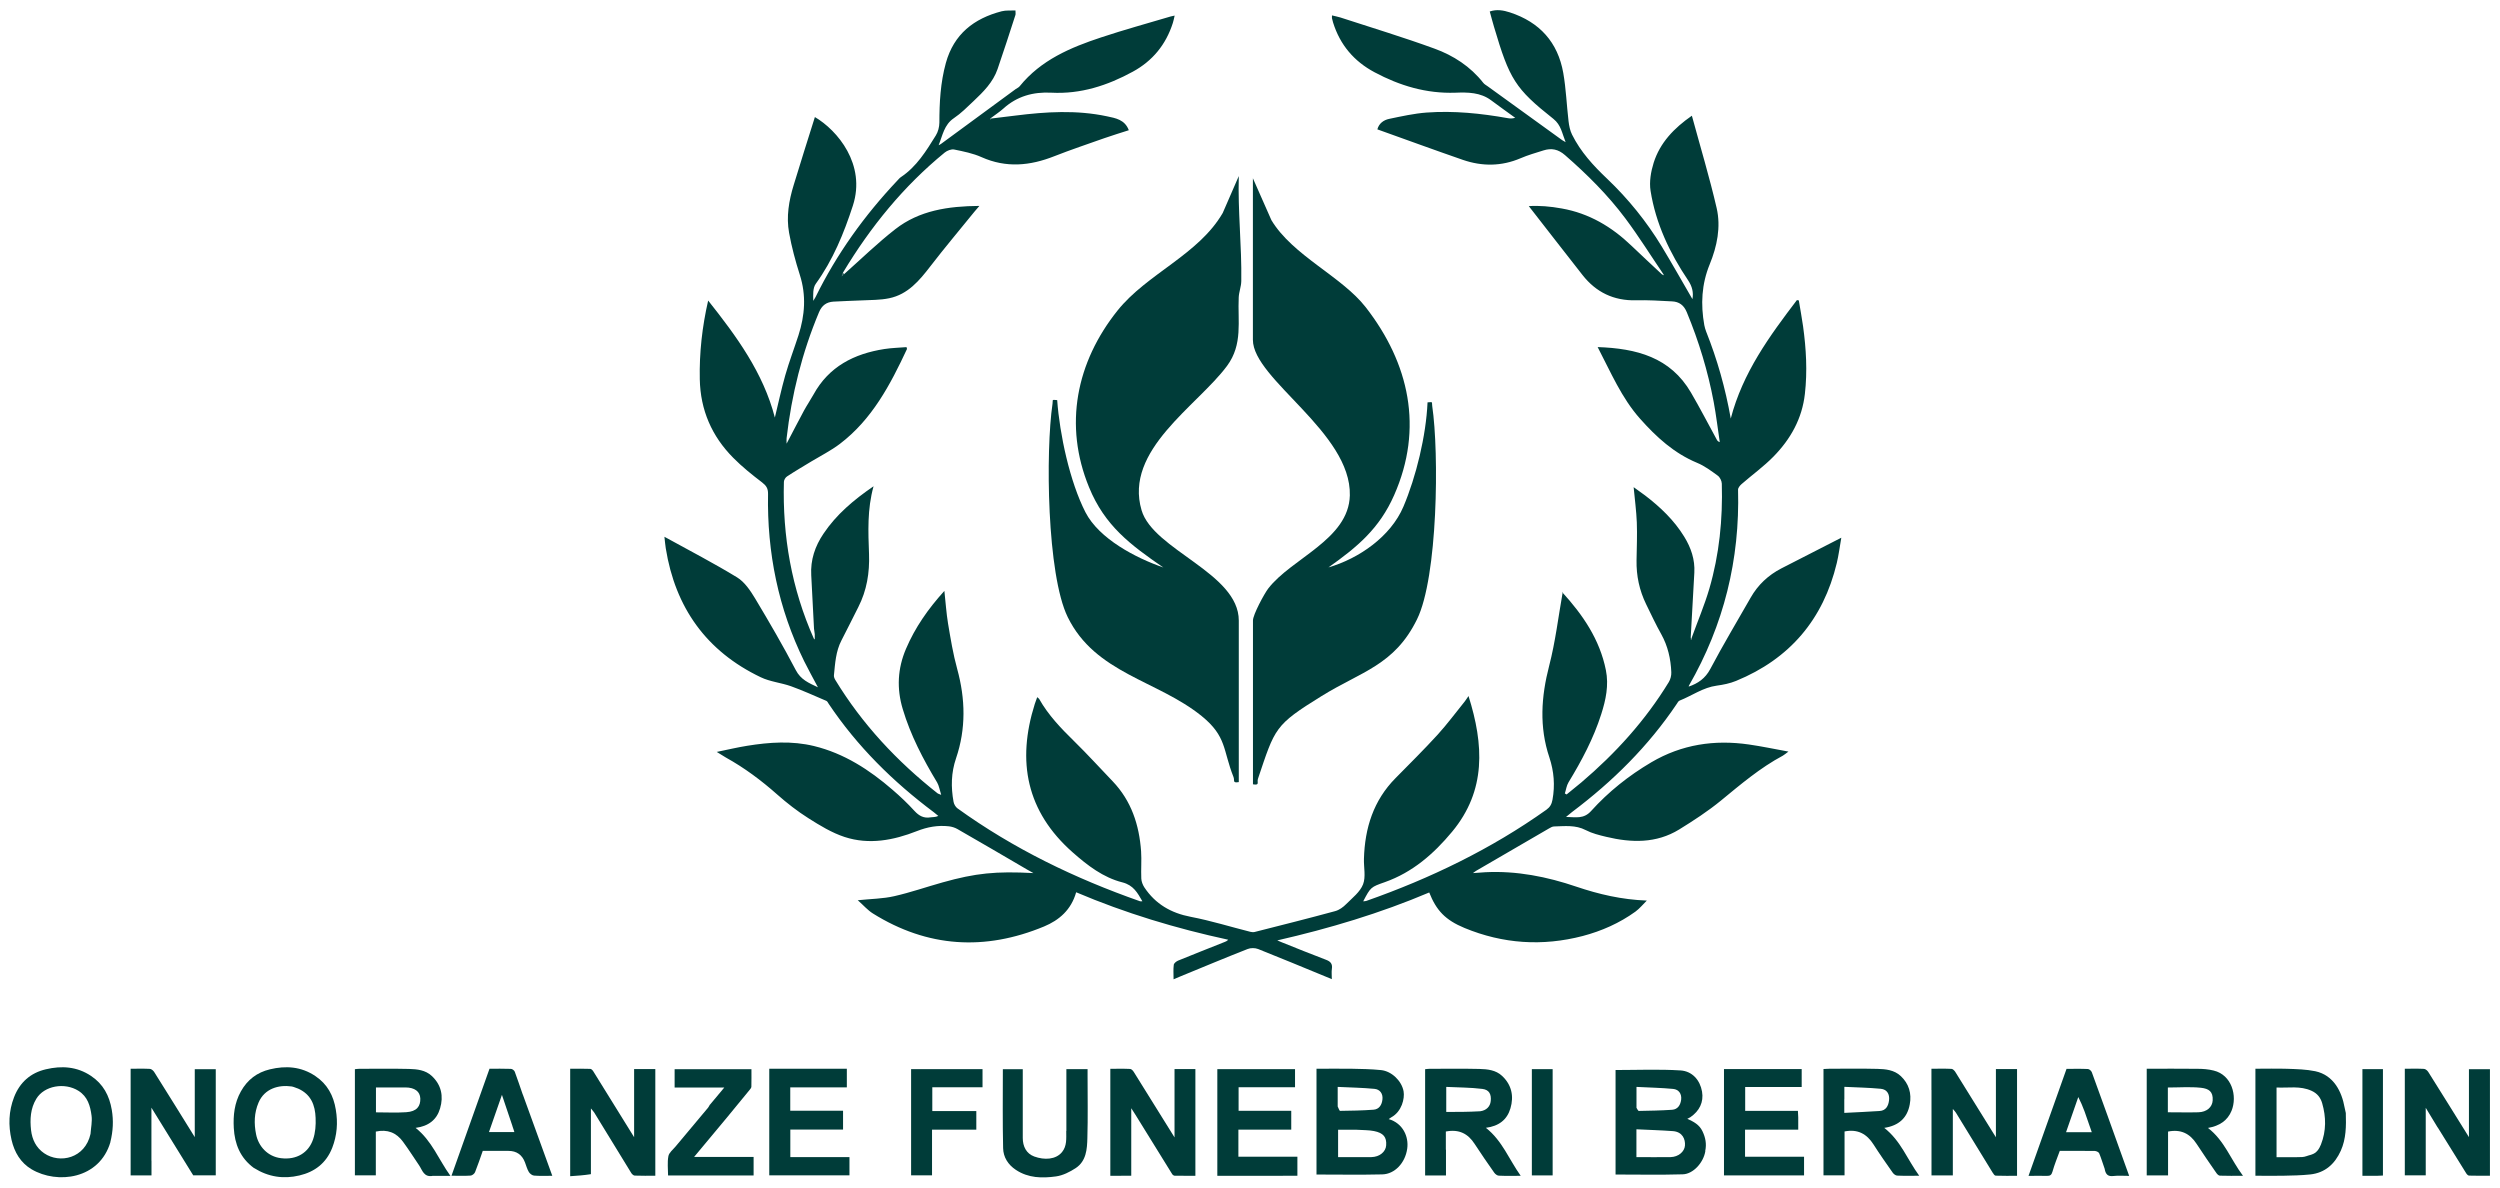 <svg xmlns="http://www.w3.org/2000/svg" id="Livello_1" viewBox="0 0 370.32 175.92"><defs><style>      .st0 {        fill: #003c39;      }    </style></defs><path class="st0" d="M250.14,101.71c1.38-.48,2.45-1.2,3.2-2.61,1.89-3.58,3.98-7.06,5.98-10.57,1.08-1.9,2.61-3.33,4.54-4.33,2.88-1.49,5.77-2.96,8.89-4.55-.24,1.38-.39,2.58-.67,3.75-2,8.35-6.97,14.2-14.92,17.46-.9.37-1.88.57-2.85.7-2.04.27-3.67,1.49-5.52,2.22-.17.07-.3.3-.41.48-4.21,6.27-9.49,11.49-15.5,16.01-.24.18-.47.38-.91.74,1.49.03,2.62.33,3.71-.87,2.58-2.86,5.58-5.25,8.92-7.22,4.52-2.66,9.36-3.38,14.47-2.64,1.87.27,3.73.66,5.85,1.05-.43.31-.62.49-.84.61-3.35,1.79-6.23,4.24-9.15,6.64-1.94,1.59-4.06,2.97-6.2,4.29-3.39,2.08-7.07,1.98-10.79,1.09-1.04-.25-2.11-.51-3.05-1-1.52-.79-3.1-.58-4.68-.54-.26,0-.52.16-.75.29-3.61,2.09-7.21,4.19-10.82,6.29-.1.06-.19.13-.46.33.75-.05,1.3-.1,1.85-.13,4.64-.23,9.12.66,13.47,2.14,3.35,1.13,6.72,1.92,10.44,2.06-.56.55-1.06,1.18-1.69,1.64-2.36,1.7-5,2.87-7.81,3.61-5.96,1.55-11.81,1.16-17.5-1.19-2.85-1.18-4.18-2.6-5.23-5.26-7.26,3.08-14.78,5.33-22.51,7.1.21.09.42.19.64.27,2.19.87,4.37,1.77,6.58,2.6.69.26.98.61.87,1.35-.07.45-.01.92-.01,1.52-.4-.17-.72-.3-1.04-.43-3.29-1.35-6.57-2.72-9.87-4.03-.46-.18-1.11-.19-1.57,0-3.31,1.3-6.58,2.67-9.87,4.02-.31.13-.61.26-1.09.46,0-.78-.06-1.48.03-2.15.03-.23.38-.51.65-.62,2.3-.94,4.61-1.85,6.92-2.77.16-.06.32-.13.49-.32-7.72-1.67-15.23-3.93-22.52-7.03-.73,2.6-2.52,4.14-4.76,5.07-8.75,3.63-17.25,3.13-25.35-1.93-.77-.48-1.39-1.21-2.24-1.96,2.02-.21,3.75-.22,5.4-.6,2.42-.55,4.77-1.37,7.16-2.04,4.92-1.38,7.9-1.68,13.46-1.38-.44-.24-.67-.37-.91-.51-3.44-2.01-6.88-4.03-10.34-6.01-.38-.22-.84-.36-1.27-.41-1.64-.18-3.17.09-4.74.71-3.45,1.36-7.08,2.06-10.71.87-1.89-.62-3.66-1.7-5.36-2.78-1.63-1.03-3.17-2.23-4.62-3.51-2.36-2.09-4.85-3.95-7.61-5.48-.37-.21-.72-.44-1.35-.83,1.69-.35,3.09-.68,4.52-.91,3.29-.53,6.6-.76,9.89.04,4.47,1.09,8.21,3.52,11.63,6.48,1.14.98,2.24,2.02,3.25,3.13.69.75,1.39,1.12,2.4.95.35-.06.71,0,1.13-.21-.22-.18-.44-.37-.66-.54-6.05-4.53-11.36-9.77-15.58-16.07-.1-.15-.19-.36-.34-.43-1.74-.74-3.46-1.53-5.24-2.17-1.46-.52-3.09-.66-4.48-1.33-8.06-3.85-12.66-10.32-14.07-19.1-.08-.47-.11-.95-.2-1.71,3.74,2.06,7.33,3.92,10.77,6.02,1.11.68,1.96,1.95,2.66,3.11,2.1,3.5,4.15,7.03,6.04,10.64.73,1.39,1.87,1.87,3.27,2.53-.74-1.4-1.42-2.62-2.04-3.87-3.83-7.81-5.51-16.1-5.35-24.78.01-.81-.26-1.22-.88-1.7-1.48-1.13-2.96-2.31-4.27-3.64-3.18-3.2-4.87-7.08-4.96-11.64-.08-3.92.35-7.77,1.24-11.66,4.19,5.28,8.16,10.68,9.88,17.33.5-2.05.95-4.17,1.54-6.25.57-2,1.32-3.95,1.96-5.94.95-2.96,1.17-5.91.2-8.94-.65-2.04-1.21-4.12-1.59-6.22-.44-2.4-.03-4.78.68-7.09,1.02-3.37,2.09-6.72,3.14-10.07,3.34,1.96,7.6,7.03,5.63,13.11-1.33,4.1-2.95,8.06-5.5,11.59-.45.63-.39,1.62-.37,2.53.11-.18.23-.36.33-.55,3.14-6.4,7.25-12.11,12.13-17.28.17-.18.33-.38.53-.51,2.32-1.55,3.74-3.87,5.16-6.16.34-.54.52-1.26.53-1.89,0-2.99.16-5.95.96-8.85,1.18-4.27,4.15-6.59,8.27-7.66.63-.16,1.32-.09,2.04-.12,0,.3.04.49,0,.65-.87,2.68-1.73,5.37-2.65,8.03-.67,1.95-2.1,3.37-3.56,4.75-.94.89-1.86,1.82-2.92,2.53-1.44.97-1.66,2.55-2.25,4,.12-.06.25-.11.35-.19,3.69-2.7,7.37-5.41,11.06-8.12.2-.14.45-.24.6-.43,3.14-3.88,7.52-5.73,12.06-7.23,3.4-1.13,6.87-2.08,10.3-3.1.14-.04.29-.06.59-.13-.1.42-.16.77-.27,1.1-1.02,3.19-2.99,5.61-5.93,7.21-3.75,2.05-7.72,3.34-12.06,3.11-2.7-.14-5.09.52-7.12,2.36-.57.51-1.22.92-1.91,1.45-.07.1-.06.14-.06.17.03,0,.07,0,.07-.01,0-.04,0-.09,0-.13,1.23-.15,2.47-.29,3.7-.45,4.53-.57,9.05-.85,13.56.11,1.26.27,2.64.48,3.23,2.06-1.24.4-2.46.77-3.66,1.19-2.46.87-4.93,1.7-7.35,2.65-3.6,1.43-7.15,1.78-10.8.15-1.27-.57-2.68-.85-4.05-1.13-.43-.09-1.04.15-1.4.44-6.08,4.97-10.97,10.96-15.07,17.78-.07.22-.08.34-.13.42-.05.03-.05.08-.05.14.03-.04.06-.09.13-.13.12-.08.18-.16.25-.23,2.5-2.22,4.91-4.57,7.54-6.62,3.56-2.78,7.82-3.41,12.46-3.45-.36.42-.55.63-.73.85-2.18,2.69-4.42,5.35-6.53,8.09-1.64,2.13-3.34,4.17-6.11,4.74-1.34.28-2.74.25-4.12.32s-2.76.09-4.14.18c-1.01.07-1.7.54-2.13,1.57-2.51,5.99-4.06,12.21-4.8,18.65-.03.22,0,.46,0,.82.9-1.71,1.72-3.31,2.57-4.89.44-.81.96-1.57,1.41-2.38,2.28-4.16,6.02-6.05,10.51-6.75,1.09-.17,2.19-.19,3.27-.28.04.17.09.24.07.28-2.47,5.29-5.17,10.43-9.95,14.06-1.31.99-2.8,1.74-4.21,2.59-1.2.73-2.42,1.44-3.6,2.22-.24.15-.46.52-.47.8-.22,8.06,1.14,15.83,4.43,23.22,0,.02.04.04.14.14,0-.31.01-.55,0-.79-.02-.27-.09-.55-.11-.82-.14-2.64-.26-5.27-.41-7.91-.13-2.27.56-4.3,1.81-6.15,1.91-2.85,4.47-5.01,7.42-7.03-.95,3.43-.79,6.74-.67,10.05.1,2.75-.33,5.38-1.59,7.85-.84,1.64-1.64,3.3-2.49,4.92-.85,1.63-.94,3.41-1.12,5.18-.02.22.08.48.2.68,3.99,6.56,9.15,12.07,15.16,16.81.06.05.16.07.53.22-.24-.75-.32-1.35-.6-1.83-2.08-3.45-3.94-7-5.1-10.89-.91-3.04-.76-5.99.48-8.9,1.35-3.17,3.28-5.93,5.69-8.59.19,1.72.29,3.28.54,4.81.38,2.26.75,4.54,1.36,6.75,1.22,4.45,1.32,8.85-.17,13.23-.73,2.14-.77,4.27-.37,6.45.06.35.3.76.57.96,8.3,5.99,17.42,10.39,27.05,13.77.08.03.17,0,.35,0-.73-1.26-1.32-2.38-2.97-2.8-2.84-.72-5.15-2.5-7.34-4.43-6.88-6.06-8.31-13.5-5.63-21.99.1-.32.22-.63.36-1.01.12.11.23.17.29.26,1.36,2.41,3.25,4.37,5.21,6.29,1.95,1.91,3.79,3.94,5.68,5.91,2.77,2.9,3.93,6.46,4.21,10.36.09,1.35-.03,2.7.03,4.05.02.44.21.93.45,1.3,1.64,2.47,3.95,3.81,6.89,4.37,2.98.57,5.88,1.48,8.83,2.22.2.05.43.07.62.02,3.98-1.01,7.97-2.01,11.93-3.09.6-.16,1.19-.59,1.64-1.05.91-.91,2.05-1.79,2.49-2.92.43-1.11.09-2.52.13-3.79.13-4.54,1.4-8.63,4.69-11.95,2.09-2.12,4.21-4.22,6.22-6.42,1.42-1.56,2.68-3.27,4.01-4.91.17-.21.3-.44.57-.82,2.27,7.2,2.65,13.98-2.43,20.1-2.73,3.29-5.87,6.02-9.97,7.47-2.07.73-2.09.72-3.2,2.84.18-.02.33-.02.46-.06,9.48-3.34,18.47-7.67,26.68-13.51.54-.39.78-.82.9-1.48.39-2.14.22-4.2-.46-6.26-1.52-4.52-1.22-9.01-.03-13.59.92-3.54,1.35-7.22,2.01-10.93-.21.04-.12,0-.1.02,3.06,3.35,5.58,7.01,6.49,11.57.45,2.24-.01,4.4-.69,6.52-1.14,3.59-2.9,6.89-4.85,10.1-.29.48-.36,1.09-.54,1.64.09.05.17.1.26.15.73-.59,1.46-1.18,2.18-1.78,5.07-4.31,9.49-9.18,12.96-14.87.25-.41.39-.97.37-1.45-.08-1.98-.51-3.88-1.49-5.64-.81-1.44-1.51-2.95-2.24-4.44-1-2.05-1.46-4.22-1.42-6.5.03-1.87.11-3.75.04-5.62-.07-1.71-.3-3.41-.47-5.22.57.41,1.14.81,1.7,1.23,2.26,1.73,4.3,3.67,5.8,6.12,1,1.63,1.6,3.38,1.49,5.32-.17,3.13-.34,6.25-.53,9.5-.01.22,0,.33,0,.43h.08c.02-.11.04-.21.07-.32.87-2.41,1.88-4.78,2.6-7.23,1.48-5.07,2-10.29,1.85-15.57-.01-.41-.28-.96-.61-1.19-.96-.7-1.95-1.44-3.04-1.89-3.42-1.42-6.04-3.82-8.45-6.53-2.75-3.09-4.33-6.86-6.29-10.62,5.76.2,10.77,1.5,13.83,6.75,1.33,2.28,2.54,4.62,3.8,6.93.08.15.16.3.46.4-.3-1.98-.53-3.98-.9-5.95-.86-4.57-2.2-8.98-3.98-13.28-.44-1.07-1.14-1.57-2.19-1.62-1.78-.09-3.56-.21-5.34-.16-3.29.08-5.91-1.18-7.92-3.74-2.67-3.4-5.31-6.81-7.96-10.21,1.53-.1,3.2.04,4.89.35,4.05.72,7.39,2.71,10.31,5.51,1.48,1.42,3,2.82,4.58,4.3.13.07.18.07.23.07-.03-.06-.07-.13-.1-.19-1.86-2.74-3.61-5.55-5.59-8.2-2.6-3.48-5.67-6.53-8.95-9.39-1.01-.88-2-1.08-3.2-.7-1.14.36-2.3.69-3.39,1.16-2.83,1.21-5.69,1.22-8.54.24-4.22-1.46-8.42-3-12.67-4.52.23-.87.92-1.39,1.78-1.56,1.83-.38,3.66-.79,5.52-.93,4.03-.29,8.04.12,12.01.83.33.06.66.08,1.11-.05-1.19-.87-2.39-1.71-3.56-2.59-1.59-1.19-3.46-1.2-5.29-1.13-4.31.15-8.25-1.03-11.99-3.03-3.04-1.62-5.11-4.06-6.14-7.37-.06-.21-.12-.41-.16-.62-.02-.09,0-.18,0-.43.43.11.83.18,1.22.3,4.66,1.52,9.36,2.94,13.96,4.62,2.81,1.02,5.33,2.65,7.23,5.07.16.21.43.35.65.51,3.68,2.66,7.36,5.32,11.04,7.98.09.07.21.12.51.3-.54-1.34-.67-2.54-1.81-3.45-5.68-4.5-6.5-5.86-8.8-13.64-.22-.73-.41-1.47-.63-2.27,1.06-.36,2.04-.17,3,.14,4.39,1.44,7.09,4.42,7.89,8.97.41,2.35.5,4.75.78,7.13.08.68.22,1.4.52,2,1.27,2.55,3.13,4.58,5.22,6.56,3.11,2.96,5.83,6.33,8.07,10.02,1.57,2.59,3.05,5.23,4.54,7.79.19-.98-.04-1.89-.62-2.76-2.74-4.06-4.81-8.43-5.58-13.29-.21-1.33.05-2.84.46-4.15.94-2.97,3.01-5.13,5.66-6.97,1.26,4.64,2.62,9.13,3.67,13.68.65,2.81.06,5.67-1.02,8.31-1.22,2.97-1.36,5.95-.81,9.03.06.33.16.65.28.97,1.64,4.12,2.84,8.36,3.64,12.87,1.77-6.8,5.73-12.2,9.8-17.55.09.02.19.03.28.05.21,1.28.45,2.55.63,3.83.46,3.33.65,6.66.27,10.01-.41,3.68-2.13,6.72-4.65,9.29-1.45,1.48-3.16,2.71-4.73,4.08-.24.21-.53.56-.52.83.28,10.35-2.1,20.02-7.28,29.03-.01.08-.03.13-.05.18l.11-.11-.08.04Z"></path><path class="st0" d="M252.61,170.51c-.26,1.67-1.78,3.4-3.35,3.44-3.3.1-6.59.03-9.95.03v-15.48c3.22,0,6.43-.14,9.62.06,1.74.11,2.89,1.43,3.19,3.13.27,1.57-.39,2.88-1.73,3.8-.12.08-.26.14-.45.24.96.43,1.78.87,2.24,1.83.45.94.64,1.87.41,2.95M242.4,169.83v1.57c1.77,0,3.42.03,5.07,0,1.15-.03,2.05-.8,2.12-1.71.07-.92-.34-2.03-1.79-2.14-1.78-.13-3.56-.18-5.4-.27v2.56M242.4,164.08c.12.17.24.48.35.48,1.65-.03,3.29-.06,4.93-.17.87-.06,1.26-.74,1.35-1.53.09-.85-.37-1.48-1.18-1.56-1.78-.17-3.57-.2-5.44-.3v3.09h0Z"></path><path class="st0" d="M195.01,162.92v-4.61c1.76,0,3.47-.02,5.18,0,1.46.03,2.92.05,4.38.2,1.58.16,3.06,1.61,3.34,3.14.19,1.08-.27,3-1.81,3.85-.13.07-.24.17-.39.27,2.09.61,2.99,2.59,2.74,4.37-.29,2.12-1.85,3.78-3.7,3.82-3.2.08-6.41.02-9.74.02v-11.06M201,167.35h-2.79v4.05c1.69,0,3.31.02,4.93,0,1.2-.02,2.13-.78,2.19-1.74.09-1.22-.4-1.84-1.81-2.12-.76-.15-1.56-.13-2.53-.19M198.15,163.9c.12.22.24.65.36.65,1.65-.02,3.29-.05,4.93-.17.87-.06,1.26-.74,1.34-1.54.09-.85-.38-1.48-1.19-1.55-1.78-.17-3.57-.2-5.44-.29v2.91h0Z"></path><path class="st0" d="M87.51,173.93c-1,.16-1.99.23-3.05.3v-15.92c.98,0,1.98-.02,2.97.02.16,0,.35.2.45.36,2,3.2,3.98,6.42,6.05,9.76v-10.09h3.14v15.8c-1.04,0-2.05.02-3.05-.02-.17,0-.4-.21-.51-.38-1.84-2.98-3.66-5.97-5.49-8.96-.1-.17-.26-.31-.49-.61,0,3.3,0,6.47,0,9.72Z"></path><path class="st0" d="M286.1,161.45v-3.14c1.03,0,2-.03,2.97.02.2,0,.44.26.57.46,1.78,2.84,3.54,5.7,5.31,8.55.2.33.41.65.7,1.12v-10.1h3.13v15.81c-1.04,0-2.1.02-3.16-.02-.16,0-.35-.27-.46-.46-1.82-2.96-3.63-5.92-5.44-8.88-.1-.17-.26-.31-.45-.54v9.84h-3.16v-12.65h0Z"></path><path class="st0" d="M166.07,174.17h-1.6v-15.85c.98,0,1.96-.03,2.93.02.2,0,.44.27.56.47,1.99,3.17,3.96,6.35,6.02,9.67v-10.12h3.09v15.81c-1,0-2.03,0-3.06-.01-.13,0-.32-.13-.39-.26-1.82-2.92-3.62-5.86-5.44-8.79-.17-.27-.35-.53-.61-.95v10h-1.49Z"></path><path class="st0" d="M22.44,171.95v2.16h-3.09v-15.8c.97,0,1.92-.03,2.86.02.22.01.51.27.64.48,1.99,3.16,3.96,6.34,6,9.63v-10.06h3.11v15.72h-3.34c-2.01-3.25-4.02-6.52-6.19-10.02v7.87h0Z"></path><path class="st0" d="M361.09,167.02c-.58-.94-1.12-1.83-1.77-2.92v10h-3.1v-15.79c.96,0,1.9-.03,2.84.02.23.01.51.26.65.48,1.99,3.16,3.96,6.34,6.01,9.63v-10.06h3.11v15.78c-1.03,0-2.06.01-3.09-.02-.15,0-.34-.2-.43-.35-1.39-2.24-2.78-4.49-4.21-6.78Z"></path><path class="st0" d="M64.15,174.17c-1.37.28-1.58-.83-2.07-1.55-.79-1.16-1.55-2.36-2.38-3.49-.98-1.35-2.32-1.89-4.03-1.51v6.48h-3.1v-15.72c.2-.02.43-.06.66-.06,2.45,0,4.91-.04,7.36.02,1.19.03,2.43.16,3.37,1.04,1.42,1.33,1.76,3,1.23,4.8-.49,1.68-1.7,2.64-3.63,2.89,2.43,1.92,3.41,4.69,5.16,7.11h-2.57M57.02,161.08h-1.33v3.69c1.54,0,3.01.08,4.48-.02,1.59-.1,2.13-.9,2.09-2.04-.04-1.03-.83-1.62-2.2-1.63-.95,0-1.91,0-3.04,0Z"></path><path class="st0" d="M317.99,171.58v-13.27c2.53,0,5.01-.02,7.49.01.81,0,1.65.06,2.43.26,2.69.65,3.54,3.78,2.64,5.97-.59,1.43-1.76,2.23-3.49,2.53,2.45,1.87,3.37,4.68,5.19,7.09-1.25,0-2.33.02-3.42-.02-.18,0-.4-.22-.52-.39-.99-1.43-1.98-2.86-2.93-4.32-1-1.54-2.35-2.2-4.23-1.82v6.49h-3.16v-2.51M321.12,163.37v1.39c1.59,0,3.06.04,4.53,0,1.24-.04,2.05-.76,2.11-1.75.08-1.32-.57-1.75-1.73-1.88-1.6-.17-3.23-.04-4.91-.04v2.29h0Z"></path><path class="st0" d="M271,158.31c2.42,0,4.75-.04,7.09.02,1.22.03,2.48.15,3.45,1.05,1.23,1.14,1.65,2.61,1.35,4.21-.36,1.97-1.59,3.15-3.78,3.48,2.46,1.91,3.42,4.69,5.18,7.09-1.19,0-2.22.03-3.26-.02-.23,0-.52-.23-.67-.44-.96-1.37-1.93-2.74-2.83-4.16-1-1.57-2.33-2.33-4.3-1.94v6.5h-3.12v-15.75c.27-.01.54-.03.89-.04M273.19,162.83v2.02c1.83-.09,3.53-.17,5.23-.28.95-.06,1.3-.76,1.4-1.58.11-.91-.3-1.62-1.22-1.71-1.78-.17-3.56-.2-5.4-.29v1.83Z"></path><path class="st0" d="M214.19,170.3v3.82h-3.09v-15.74c.2-.02.44-.06.66-.06,2.46,0,4.92-.04,7.37.02,1.19.03,2.43.15,3.37,1.03,1.42,1.33,1.77,3,1.24,4.8-.49,1.68-1.7,2.64-3.64,2.89,2.44,1.92,3.43,4.69,5.16,7.11-1.17,0-2.21.03-3.24-.02-.23,0-.53-.23-.68-.44-.98-1.4-1.96-2.8-2.89-4.24-.99-1.55-2.33-2.24-4.28-1.86v2.68M219.25,164.61c.91-.12,1.49-.69,1.57-1.52.1-1-.22-1.66-1.23-1.79-1.76-.22-3.55-.21-5.36-.3v3.71c1.66,0,3.27,0,5.01-.1h0Z"></path><path class="st0" d="M347.48,164.84c.06,1.97.05,3.85-.74,5.61-.88,1.96-2.32,3.28-4.53,3.52-1.33.14-2.67.16-4.01.19-1.35.03-2.7,0-4.11,0v-15.85c1.57,0,3.15-.04,4.73.01,1.39.05,2.79.08,4.14.36,2.75.59,3.93,3.06,4.34,5.37.04.23.11.46.17.78M342.38,171.03c.77-.22,1.15-.83,1.42-1.5.79-2.01.77-4.06.18-6.11-.24-.82-.71-1.45-1.57-1.84-1.7-.78-3.44-.4-5.19-.49v10.32c1.31,0,2.56.03,3.81-.02.4-.01.8-.22,1.35-.35h0Z"></path><path class="st0" d="M16.36,169.16c-1.6,5.52-7.88,6.3-11.69,4.04-1.61-.96-2.53-2.5-2.96-4.35-.49-2.14-.43-4.25.37-6.32.85-2.2,2.44-3.61,4.72-4.14,2.34-.55,4.6-.41,6.68.98,1.81,1.21,2.72,2.92,3.08,5.04.27,1.59.19,3.13-.21,4.75M13.41,167.96c.06-.91.27-1.83.15-2.71-.19-1.42-.56-2.8-1.94-3.67-2.03-1.28-5.06-.77-6.24,1.18-.87,1.43-.96,3.04-.78,4.65.16,1.39.75,2.61,1.94,3.42,2.32,1.59,6.07.76,6.87-2.87h0Z"></path><path class="st0" d="M37.62,173.02c-2.05-1.5-2.86-3.58-2.99-5.94-.1-1.87.09-3.69,1.05-5.41.98-1.75,2.4-2.81,4.29-3.27,2.36-.57,4.65-.42,6.75,1,1.78,1.2,2.68,2.89,3.02,4.96.33,1.95.19,3.81-.53,5.67-.89,2.27-2.6,3.56-4.86,4.09-2.34.56-4.61.23-6.73-1.11M44.09,161.23c-.31-.1-.61-.26-.92-.3-1.87-.26-3.98.3-4.87,2.39-.65,1.52-.69,3.09-.37,4.69.35,1.79,1.71,3.31,3.69,3.55,2.34.29,4.08-.83,4.75-2.77.35-1,.43-2.14.38-3.21-.07-1.84-.65-3.49-2.66-4.36Z"></path><path class="st0" d="M190.03,174.17h-9.71v-15.8h11.51v2.68h-8.36v3.49h7.8v2.79h-7.83v4.01h8.74v2.82h-2.15,0Z"></path><path class="st0" d="M266.37,165.52v1.82h-7.88v4.01h8.74v2.76h-11.86v-15.75h11.51v2.66h-8.37v3.53h7.81c.02.35.04.61.05.97h0Z"></path><path class="st0" d="M121.26,158.31h4.18v2.76h-8.38v3.46h7.82v2.79h-7.81v4.08h8.76v2.7h-11.88v-15.79h7.31Z"></path><path class="st0" d="M311.78,173.19c-.3-.83-.52-1.61-.83-2.35-.07-.18-.42-.34-.64-.35-1.72-.03-3.44-.01-5.2-.01-.38,1.04-.79,2.04-1.08,3.07-.14.49-.34.64-.81.63-.86-.03-1.72,0-2.74,0,1.88-5.3,3.75-10.54,5.63-15.85,1.02,0,2.09-.03,3.16.02.21,0,.52.28.59.49,1.56,4.27,3.09,8.54,4.62,12.81.29.82.58,1.63.91,2.53-.83,0-1.6-.07-2.35.02-.77.09-1.12-.22-1.27-1M307.85,162.51c-.6,1.72-1.2,3.44-1.81,5.2h3.81c-.36-1.05-.7-2.05-1.06-3.05-.28-.77-.61-1.52-.93-2.14h0Z"></path><path class="st0" d="M77.44,162.12c1.48,4.04,2.91,8.01,4.37,12.05-.99,0-1.85.04-2.7-.03-.27-.02-.62-.28-.77-.53-.26-.43-.39-.94-.57-1.41-.43-1.15-1.25-1.72-2.45-1.72h-3.81c-.37,1.04-.72,2.11-1.14,3.15-.09.23-.43.5-.67.51-.89.06-1.78.02-2.82.02,1.88-5.31,3.75-10.54,5.63-15.85,1.03,0,2.1-.02,3.17.02.2,0,.5.23.57.42.41,1.09.77,2.2,1.18,3.37M75.92,166.84c-.51-1.52-1.03-3.05-1.57-4.66-.66,1.9-1.28,3.69-1.92,5.51h3.76c-.08-.26-.14-.49-.28-.85h0Z"></path><path class="st0" d="M157.96,167.52v-9.15h3.14v1c0,3.07.06,6.14-.03,9.21-.04,1.65-.16,3.41-1.73,4.45-.87.57-1.9,1.09-2.92,1.23-2.04.28-4.09.26-5.94-.97-1.18-.78-1.86-1.9-1.89-3.21-.09-3.88-.04-7.76-.04-11.7h2.95v2.09c0,2.7-.01,5.4,0,8.1,0,1.25.53,2.31,1.7,2.74,1.5.55,3.2.47,4.12-.66.73-.9.62-1.98.62-3.12h0Z"></path><path class="st0" d="M105.18,163.62c.7-.83,1.35-1.62,2.11-2.53h-7.36v-2.71h11.38c0,.84.01,1.72-.01,2.59,0,.16-.14.32-.25.46-1.13,1.38-2.26,2.76-3.39,4.13-1.58,1.91-3.17,3.8-4.84,5.81h8.81v2.75h-12.67c0-.95-.13-1.94.05-2.87.1-.52.68-.96,1.06-1.42,1.61-1.92,3.22-3.84,4.83-5.77.09-.11.15-.26.26-.44h0Z"></path><path class="st0" d="M140.99,164.58h3.63v2.76h-6.56v6.76h-3.1v-15.73h10.58v2.68h-7.44v3.53h2.88,0Z"></path><path class="st0" d="M226.91,165.32v-6.95h3.08v15.74h-3.08v-8.79h0Z"></path><path class="st0" d="M352.08,174.17h-2.14v-15.8h3.04v15.76c-.27.01-.54.03-.89.04Z"></path><path class="st0" d="M250.51,94.52c0,.13-.02.23-.04.34h-.08c0-.1,0-.2.02-.35.04-.04.08,0,.1.01h0Z"></path><path class="st0" d="M124.78,40.88c0-.12,0-.23.07-.39.08-.01.11.01.18.09-.03.12-.09.2-.21.28-.05,0-.04.02-.04.02h0Z"></path><path class="st0" d="M250.14,101.71s-.08.07-.11.1c.02-.05.04-.1.09-.12.04.03.03.02.03.01Z"></path><path class="st0" d="M124.77,40.87s-.06.08-.09.12c0-.06,0-.11.05-.14.04.03.04.02.04.02h0Z"></path><path class="st0" d="M246.27,40.68c.06.04.09.1.13.16-.04,0-.09,0-.18-.04-.04-.04.02-.1.05-.13h0Z"></path><path class="st0" d="M146.7,17.63s0,.08,0,.12c0,0-.04,0-.07.01,0-.04,0-.07.04-.12.05,0,.04-.01.04-.02h0Z"></path><path class="st0" d="M183.5,115.85c-.99.17-.57-.23-.79-.77-1.58-3.96-.96-5.97-4.72-9.02-6.56-5.3-15.74-6.3-19.83-14.65-3.09-6.31-3.29-24.56-2.25-31.62.09-.61-.18-.59.69-.52.36,5.05,1.87,12.09,4.18,16.6,2.03,3.96,7.49,6.79,11.54,8.19-4.88-3.36-8.67-6.18-11-11.88-3.78-9.2-1.9-18.52,4.21-26.17,4.37-5.47,12-8.27,15.59-14.46l2.38-5.47c-.15,5.2.45,10.35.37,15.55-.01.82-.34,1.59-.38,2.42-.17,3.54.64,6.94-1.73,10.15-4.41,5.95-15.29,12.46-12.66,21.38,1.74,5.91,14.4,9.29,14.4,16.34v23.93h0Z"></path><path class="st0" d="M185.6,26.43l2.73,6.18c3.17,5.27,10.41,8.32,13.98,12.91,6.45,8.3,8.58,17.92,4.2,27.83-2.18,4.94-5.43,7.66-9.73,10.7,4.51-1.31,9.22-4.57,11.1-8.99s3.36-10.49,3.58-15.46c.87-.06.6-.09.69.52,1.04,7.03.83,25.38-2.25,31.62-3.35,6.83-8.28,7.73-14.14,11.37-6.99,4.33-6.87,4.69-9.42,12.25-.18.54.31,1-.74.82v-24.28c0-.84,1.65-3.92,2.26-4.72,3.45-4.49,11.92-7.26,12.09-13.79.24-9.34-14.36-17.22-14.36-23.05v-23.93h0Z"></path></svg>